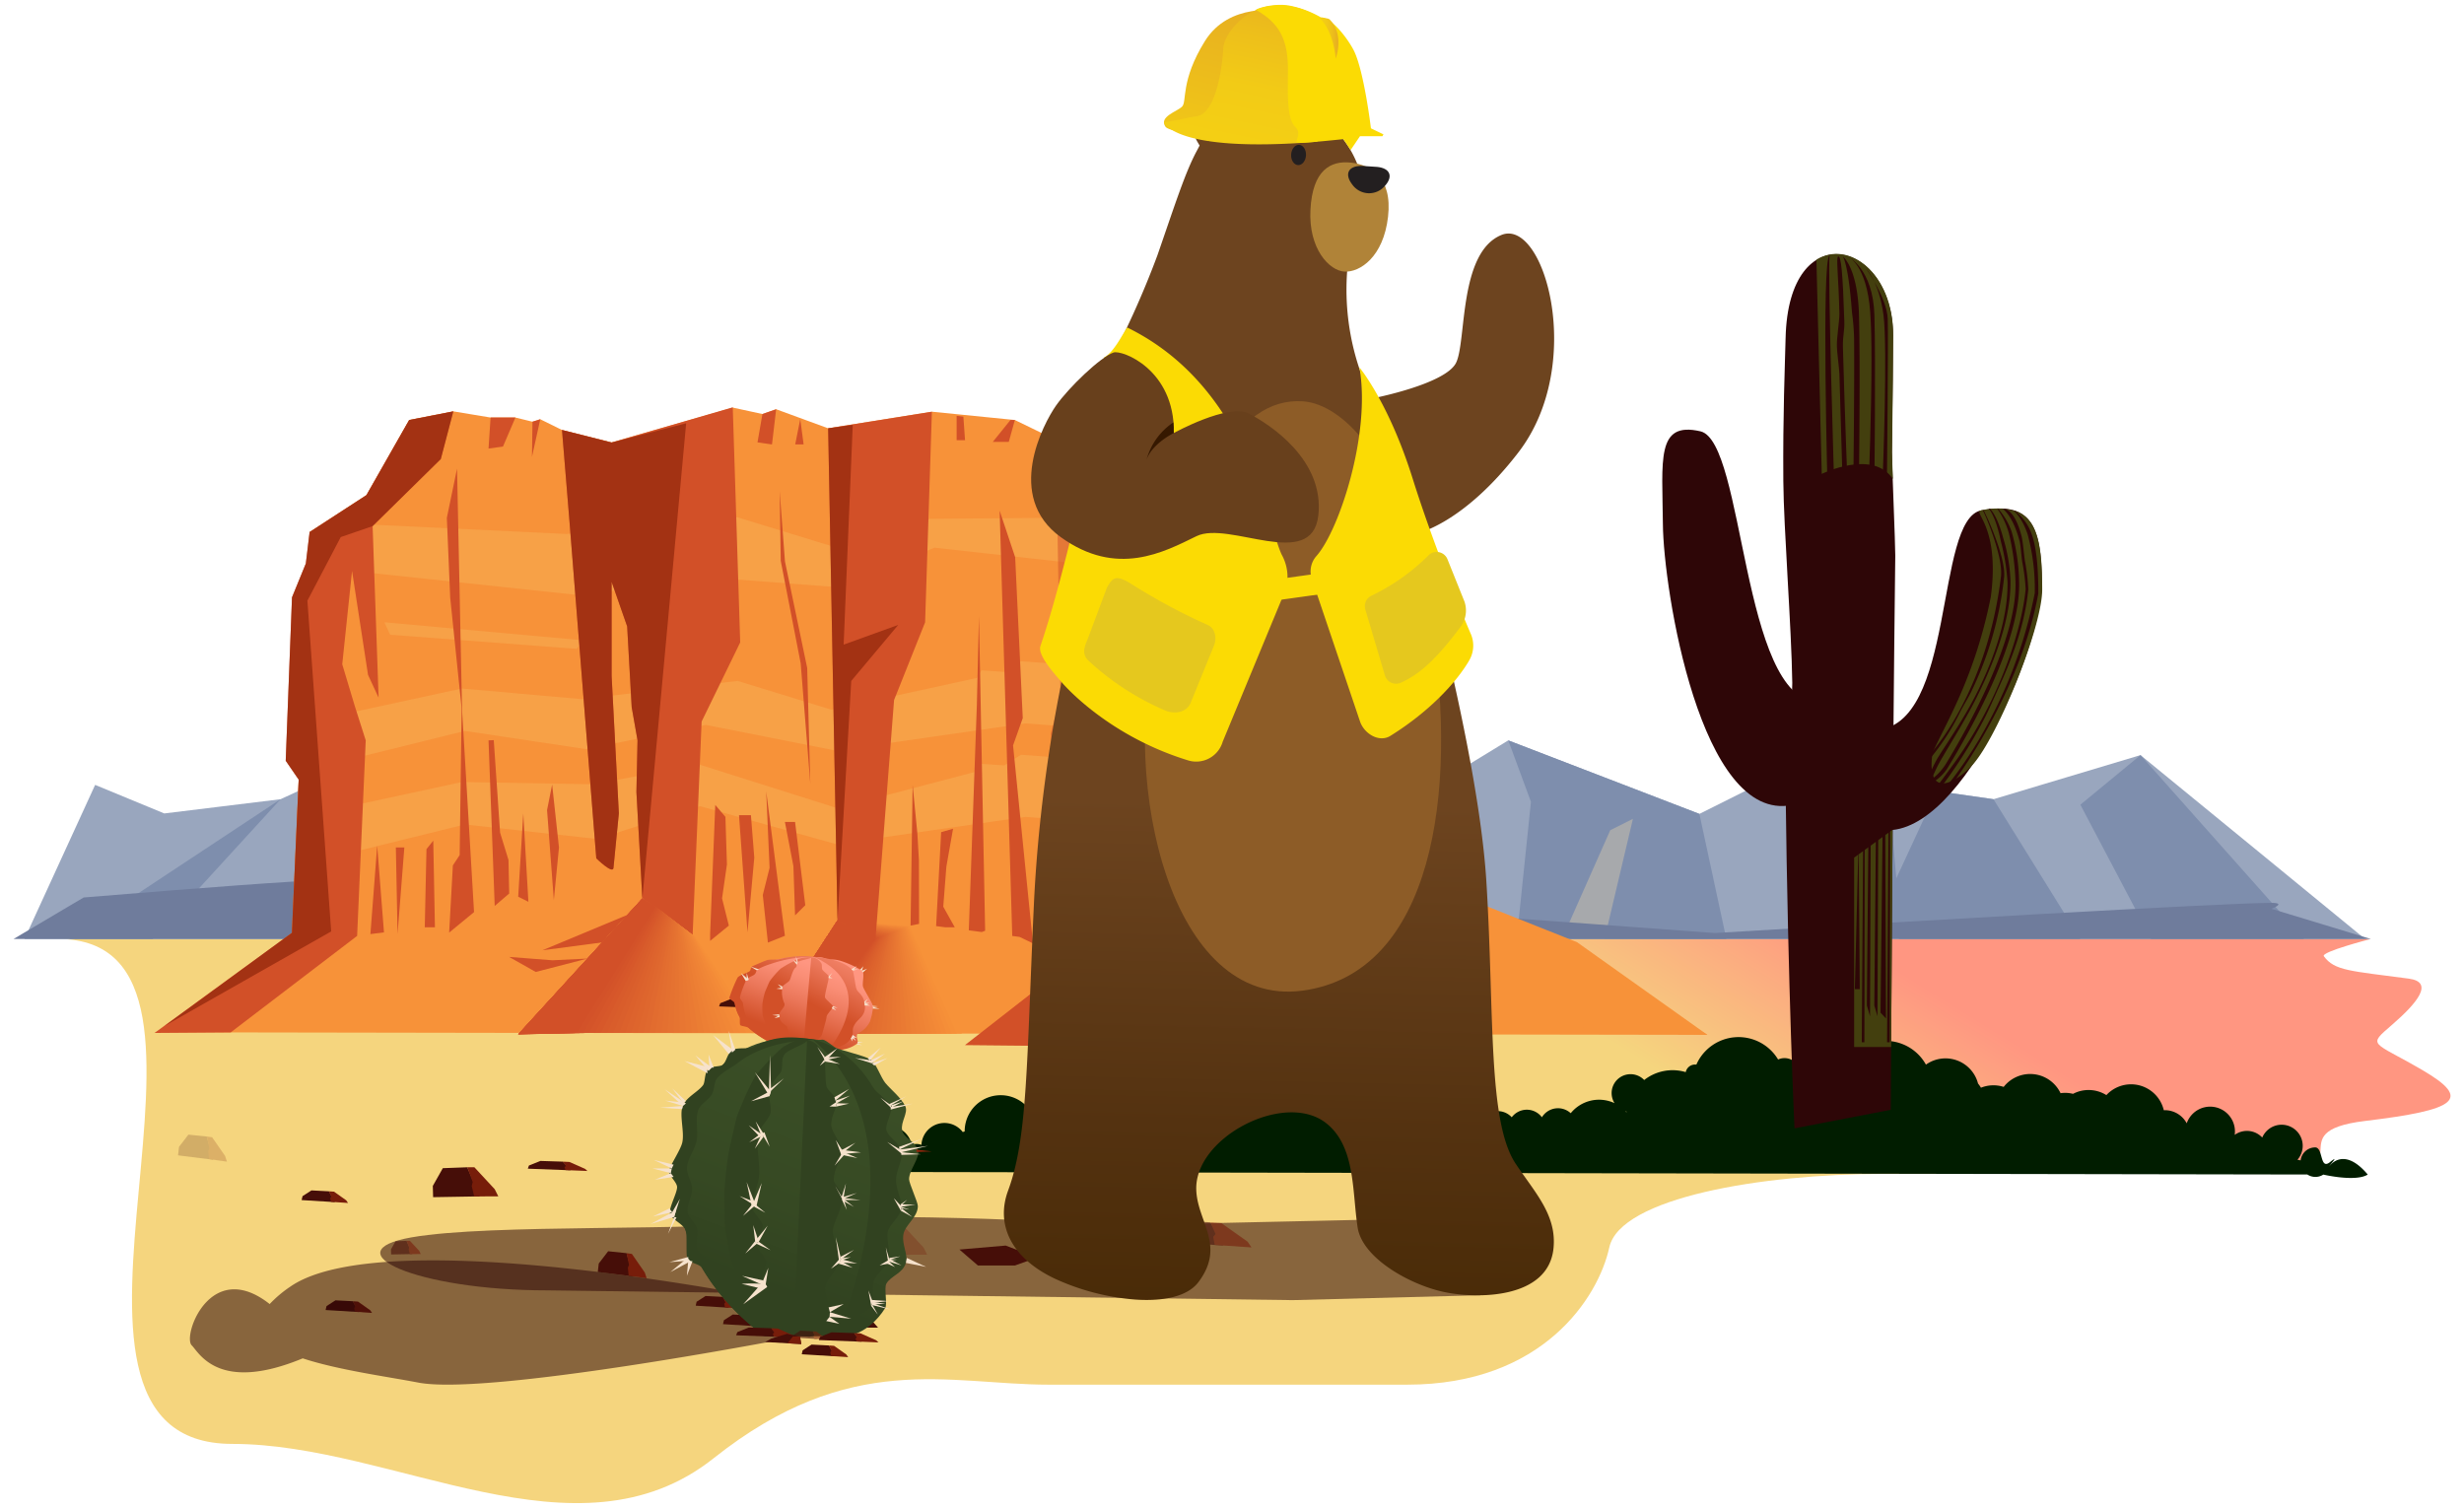 <svg id="Layer_1" data-name="Layer 1" xmlns="http://www.w3.org/2000/svg" xmlns:xlink="http://www.w3.org/1999/xlink" viewBox="0 0 490 300"><defs><style>.cls-1{fill:none;}.cls-2{clip-path:url(#clip-path);}.cls-3{clip-path:url(#clip-path-2);}.cls-4{fill:#f2b5ad;}.cls-5{opacity:0.75;}.cls-6{fill:url(#linear-gradient);}.cls-7{fill:#99a6be;}.cls-8{fill:#7e8ead;}.cls-9{fill:#a7a9ac;}.cls-10{fill:#6f7c9c;}.cls-11{fill:#f79239;}.cls-12{fill:#f5d57e;opacity:0.22;}.cls-13{fill:#f69038;}.cls-14{fill:#f58e38;}.cls-15{fill:#f48b37;}.cls-16{fill:#f38937;}.cls-17{fill:#f18736;}.cls-18{fill:#f08536;}.cls-19{fill:#ef8335;}.cls-20{fill:#ee8135;}.cls-21{fill:#ed7f34;}.cls-22{fill:#eb7d33;}.cls-23{fill:#ea7a33;}.cls-24{fill:#e97832;}.cls-25{fill:#e87632;}.cls-26{fill:#e67431;}.cls-27{fill:#e57231;}.cls-28{fill:#e47030;}.cls-29{fill:#e36e30;}.cls-30{fill:#e26c2f;}.cls-31{fill:#e0692f;}.cls-32{fill:#df672e;}.cls-33{fill:#de652d;}.cls-34{fill:#dd632d;}.cls-35{fill:#dc612c;}.cls-36{fill:#da5f2c;}.cls-37{fill:#d95d2b;}.cls-38{fill:#d85b2b;}.cls-39{fill:#d7582a;}.cls-40{fill:#d6562a;}.cls-41{fill:#d45429;}.cls-42{fill:#d35229;}.cls-43,.cls-45{fill:#d25028;}.cls-44,.cls-46{fill:#8f250b;}.cls-44{opacity:0.7;}.cls-45{opacity:0.5;}.cls-47{fill:#011d00;}.cls-48,.cls-50{fill:#2e0607;}.cls-49{fill:#433f0e;}.cls-50{opacity:0.54;}.cls-51{opacity:0.2;}.cls-52{fill:#460e08;}.cls-53{fill:#771d0a;}.cls-54{opacity:0.6;}.cls-55{opacity:0.3;}.cls-56{fill:url(#linear-gradient-2);}.cls-57{fill:url(#linear-gradient-3);}.cls-58{fill:url(#linear-gradient-4);}.cls-59{fill:url(#linear-gradient-5);}.cls-60{fill:url(#linear-gradient-6);}.cls-61{fill:url(#linear-gradient-7);}.cls-62{fill:#314220;}.cls-63{fill:#f6e2cc;}.cls-64{fill:url(#linear-gradient-8);}.cls-65{fill:url(#linear-gradient-9);}.cls-66{fill:#8d5c27;}.cls-67{fill:#fbdb04;}.cls-68{fill:#e5c81e;}.cls-69{fill:url(#linear-gradient-10);}.cls-70{fill:#351800;}.cls-71{fill:#b08338;}.cls-72{fill:#231f20;}.cls-73{fill:#68401c;}.cls-74{fill:url(#linear-gradient-11);}.cls-75{fill:url(#linear-gradient-12);}.cls-76{fill:url(#linear-gradient-13);}</style><clipPath id="clip-path"><rect class="cls-1" x="969.92" y="-349.78" width="992" height="330"/></clipPath><clipPath id="clip-path-2"><rect class="cls-1" x="969.6" y="-319.47" width="992.32" height="299.69"/></clipPath><linearGradient id="linear-gradient" x1="266.61" y1="173.73" x2="288.97" y2="137.82" gradientUnits="userSpaceOnUse"><stop offset="0" stop-color="#f5d57e"/><stop offset="1" stop-color="#ff9681"/></linearGradient><linearGradient id="linear-gradient-2" x1="162.74" y1="192.28" x2="157.45" y2="206.56" gradientUnits="userSpaceOnUse"><stop offset="0" stop-color="#ff9681"/><stop offset="0.18" stop-color="#fa8e76"/><stop offset="0.5" stop-color="#eb775a"/><stop offset="0.91" stop-color="#d4532c"/><stop offset="0.95" stop-color="#d25028"/></linearGradient><linearGradient id="linear-gradient-3" x1="161.73" y1="181.86" x2="153.99" y2="196.81" xlink:href="#linear-gradient-2"/><linearGradient id="linear-gradient-4" x1="165.02" y1="183.56" x2="157.27" y2="198.51" xlink:href="#linear-gradient-2"/><linearGradient id="linear-gradient-5" x1="168.88" y1="185.56" x2="161.13" y2="200.51" xlink:href="#linear-gradient-2"/><linearGradient id="linear-gradient-6" x1="171.91" y1="186.28" x2="163.91" y2="201.74" xlink:href="#linear-gradient-2"/><linearGradient id="linear-gradient-7" x1="166.41" y1="216.11" x2="150.97" y2="257.74" gradientUnits="userSpaceOnUse"><stop offset="0" stop-color="#3a4e26"/><stop offset="0.58" stop-color="#364923"/><stop offset="0.95" stop-color="#314220"/></linearGradient><linearGradient id="linear-gradient-8" x1="399.8" y1="161.83" x2="397.01" y2="267.26" gradientTransform="matrix(-1, -0.05, -0.05, 1, 668.47, 17.82)" gradientUnits="userSpaceOnUse"><stop offset="0" stop-color="#6d441f"/><stop offset="0.61" stop-color="#543210"/><stop offset="1" stop-color="#482a06"/></linearGradient><linearGradient id="linear-gradient-9" x1="403.83" y1="161.93" x2="401.04" y2="267.37" xlink:href="#linear-gradient-8"/><linearGradient id="linear-gradient-10" x1="422.99" y1="162.44" x2="420.2" y2="267.88" xlink:href="#linear-gradient-8"/><linearGradient id="linear-gradient-11" x1="483.65" y1="6.3" x2="491.63" y2="-31.88" gradientTransform="translate(-240.19 13.96) rotate(2.15)" gradientUnits="userSpaceOnUse"><stop offset="0" stop-color="#f4cf14"/><stop offset="0.81" stop-color="#e9b41f"/><stop offset="1" stop-color="#e6ad22"/></linearGradient><linearGradient id="linear-gradient-12" x1="486.71" y1="-3.93" x2="492.22" y2="-36.22" gradientTransform="translate(-240.19 13.96) rotate(2.15)" gradientUnits="userSpaceOnUse"><stop offset="0" stop-color="#f4cf14"/><stop offset="0.34" stop-color="#f2cb16"/><stop offset="0.69" stop-color="#edbe1b"/><stop offset="1" stop-color="#e6ad22"/></linearGradient><linearGradient id="linear-gradient-13" x1="262.36" y1="7.58" x2="266.16" y2="7.58" gradientTransform="matrix(1, 0, 0, 1, 0, 0)" xlink:href="#linear-gradient-12"/></defs><title>s1</title><g class="cls-2"><g class="cls-3"><polyline class="cls-4" points="-247.41 186.88 -201.82 177.28 -186.23 180.28 -132.84 168.28 156.6 195.28 156.6 198.88 -306.2 198.88 -249.21 187.48"/><polyline class="cls-4" points="619.06 180.04 550.48 164.6 527.01 169.43 446.7 150.12 213.87 187.76 195.82 199.35 707.5 199.35 621.77 181.01"/></g></g><path class="cls-6" d="M471.46,186.72s-10,2.58-9.33,3.44c2.15,2.89,5.15,2.89,16.9,4.45,5.1.68,1.67,4.84-3.33,9.17s-4,3.17,6,9,6.93,7.93-11.37,10.13,1.7,10.53-21.3,10.53H374.51c-24.15,0-52.32,4.73-54.48,14.62s-13.17,27.29-40.17,27.29H208.52c-19.83,0-39.36-7-66.6,14.63s-63.47-2.85-95.74-2.85c-45.66,0,7.59-100.41-34.66-100.41Z"/><polygon class="cls-7" points="449.56 169.71 425.67 150.16 396.43 158.93 355.5 153.08 337.95 161.85 299.94 147.23 273.62 163.31 261.93 160.39 256.08 154.54 245.85 156 207.83 163.31 188.83 160.39 163.08 150.44 114.27 169.16 93.8 161.85 74.79 150.16 55.79 158.93 32.67 161.76 18.92 156.08 4.87 186.72 470.32 186.72 449.56 169.71"/><polygon class="cls-8" points="74.79 150.16 87.83 186.72 107.91 186.72 114.27 169.16 93.8 161.85 74.79 150.16"/><polygon class="cls-8" points="55.79 158.93 13.75 186.72 30.36 186.72 55.79 158.93"/><polygon class="cls-8" points="425.67 150.16 413.71 160.02 427.78 186.72 458.18 186.72 425.67 150.16"/><polygon class="cls-8" points="163.08 150.44 172.08 186.72 208.69 186.72 201.94 171.28 184.48 164.52 182.79 158.33 163.08 150.44"/><polygon class="cls-8" points="152.94 162.27 143.92 186.72 148.99 186.72 155.2 162.83 152.94 162.27"/><polygon class="cls-8" points="256.08 154.54 242.5 166.78 245.3 186.72 281.34 186.72 270.66 162.27 258.83 161.14 256.08 154.54"/><polygon class="cls-8" points="299.94 147.23 304.45 159.45 301.62 186.72 343.31 186.72 337.95 161.85 299.94 147.23"/><polygon class="cls-8" points="355.5 153.08 377.65 186.72 413.7 186.72 396.43 158.93 385.14 157.31 377.11 174.66 375.43 155.93 355.5 153.08"/><polygon class="cls-9" points="320.22 165.09 310.63 186.72 319.08 186.72 324.73 162.83 320.22 165.09"/><path class="cls-10" d="M451.71,180.72s3.11-1.18,0-1.18c-9,0-76.18,3.91-110.7,6-27.23-2-80.51-6-89.46-6-7.4,0-54.61,2.67-90.26,4.76C129,180.89,72.52,175.06,64,175.06c-4.34,0-24,1.49-47.36,3.41L2.7,186.72H471.46Z"/><polygon class="cls-11" points="339.54 205.79 293.91 179.52 287.68 164.51 276.89 181.18 268.64 104.14 262.92 90.19 262.05 81.05 252.79 80.75 249.94 81.85 244.92 80.51 242.75 80.98 236.47 80.22 230.69 85.17 216.07 90.44 201.82 83.52 185.32 81.87 164.69 85.17 154.35 81.38 151.62 82.33 145.72 81.05 121.63 87.97 111.75 85.5 107.44 83.37 105.89 83.86 102.5 83.03 97.56 83.03 90.15 81.8 81.37 83.52 72.87 98.46 61.57 105.8 58.05 185.5 33.38 205.28 339.54 205.79"/><polyline class="cls-12" points="76.45 123.75 116.07 127.34 114.67 129.03 77.58 126.22 76.45 123.75"/><polygon class="cls-12" points="270.31 123.75 252.06 118.92 247.56 121.16 235.2 120.88 249.25 122.85 252.62 120.88 270.32 125.94 270.31 123.75"/><polygon class="cls-11" points="205.19 204.76 249.38 205.04 233.97 190.43 214.22 190.43 205.19 204.76"/><polygon class="cls-13" points="204.76 204.86 248.1 205.14 233.74 190.43 214.22 190.43 204.76 204.86"/><polygon class="cls-14" points="204.33 204.96 246.81 205.23 233.51 190.43 214.22 190.43 204.33 204.96"/><polygon class="cls-15" points="203.9 205.05 245.53 205.33 233.28 190.43 214.22 190.43 203.9 205.05"/><polygon class="cls-16" points="203.47 205.15 244.24 205.43 233.05 190.43 214.22 190.43 203.47 205.15"/><polygon class="cls-17" points="203.04 205.25 242.96 205.52 232.82 190.43 214.22 190.43 203.04 205.25"/><polygon class="cls-18" points="202.61 205.35 241.67 205.62 232.59 190.43 214.22 190.43 202.61 205.35"/><polygon class="cls-19" points="202.18 205.45 240.39 205.71 232.35 190.43 214.22 190.43 202.18 205.45"/><polygon class="cls-20" points="201.75 205.55 239.1 205.81 232.12 190.43 214.22 190.43 201.75 205.55"/><polygon class="cls-21" points="201.32 205.65 237.81 205.9 231.89 190.43 214.22 190.43 201.32 205.65"/><polygon class="cls-22" points="200.9 205.75 236.53 206 231.66 190.43 214.22 190.43 200.9 205.75"/><polygon class="cls-23" points="200.47 205.85 235.24 206.09 231.43 190.43 214.22 190.43 200.47 205.85"/><polygon class="cls-24" points="200.04 205.95 233.96 206.19 231.2 190.43 214.22 190.43 200.04 205.95"/><polygon class="cls-25" points="199.61 206.05 232.67 206.28 230.97 190.43 214.22 190.43 199.61 206.05"/><polygon class="cls-26" points="199.18 206.15 231.39 206.38 230.73 190.43 214.22 190.43 199.18 206.15"/><polygon class="cls-27" points="198.75 206.25 230.1 206.47 230.5 190.43 214.22 190.43 198.75 206.25"/><polygon class="cls-28" points="198.32 206.34 228.82 206.57 230.27 190.43 214.22 190.43 198.32 206.34"/><polygon class="cls-29" points="197.89 206.44 227.53 206.66 230.04 190.43 214.22 190.43 197.89 206.44"/><polygon class="cls-30" points="197.46 206.54 226.25 206.76 229.81 190.43 214.22 190.43 197.46 206.54"/><polygon class="cls-31" points="197.03 206.64 224.96 206.85 229.58 190.43 214.22 190.43 197.03 206.64"/><polygon class="cls-32" points="196.61 206.74 223.68 206.95 229.34 190.43 214.22 190.43 196.61 206.74"/><polygon class="cls-33" points="196.18 206.84 222.39 207.04 229.11 190.43 214.22 190.43 196.18 206.84"/><polygon class="cls-34" points="195.75 206.94 221.1 207.14 228.88 190.43 214.22 190.43 195.75 206.94"/><polygon class="cls-35" points="195.32 207.04 219.82 207.23 228.65 190.43 214.22 190.43 195.32 207.04"/><polygon class="cls-36" points="194.89 207.14 218.53 207.33 228.42 190.43 214.22 190.43 194.89 207.14"/><polygon class="cls-37" points="194.46 207.24 217.25 207.42 228.19 190.43 214.22 190.43 194.46 207.24"/><polygon class="cls-38" points="194.03 207.34 215.96 207.52 227.96 190.43 214.22 190.43 194.03 207.34"/><polygon class="cls-39" points="193.6 207.44 214.68 207.62 227.72 190.43 214.22 190.43 193.6 207.44"/><polygon class="cls-40" points="193.17 207.53 213.39 207.71 227.49 190.43 214.22 190.43 193.17 207.53"/><polygon class="cls-41" points="192.75 207.63 212.11 207.81 227.26 190.43 214.22 190.43 192.75 207.63"/><polygon class="cls-42" points="192.32 207.73 210.82 207.9 227.03 190.43 214.22 190.43 192.32 207.73"/><polygon class="cls-43" points="191.89 207.83 209.53 208 226.8 190.43 214.22 190.43 191.89 207.83"/><polygon class="cls-12" points="70.47 150.78 92.46 145.35 116.56 148.97 140.36 144.15 166.27 149.27 203.92 143.85 215.67 144.75 229.81 147.23 254.23 146.56 272.91 147.46 271.96 137.88 251.82 135.11 203.02 131.5 199.71 133.61 195.19 133.31 194.28 134.81 165.36 141.14 146.69 135.41 115.66 139.03 91.86 136.92 69.57 141.74 70.47 150.78"/><polygon class="cls-12" points="70.47 169.37 92.46 163.95 118.81 166.84 139.19 160.31 166.27 167.86 203.92 162.44 215.67 163.34 229.81 165.82 254.23 165.15 275.46 166.44 274.27 153.79 251.82 153.71 203.02 150.09 199.71 152.2 195.19 151.9 194.28 153.4 166.48 160.71 138.99 152.01 118.02 155.96 91.86 155.51 69.57 160.33 70.47 169.37"/><polygon class="cls-12" points="70.01 113.53 114.15 118.24 146.39 115.23 166.27 116.74 185.85 108.91 215.67 112.22 236.15 111.01 252.12 110.11 269.59 113.72 268.64 104.14 251.82 102.58 184.94 103.18 165.36 108.6 146.69 102.88 112.65 106.19 70.01 104.14 70.01 113.53"/><path class="cls-43" d="M145.72,81l1.48,46.75-7.67,15.73-1.85,43.83-9.94-8.66-1.18-21.17.22-10.3-1.16-6.57-.9-16.07-3.09-8.85,0,18.72,1.44,27.31L122,172.56c-.08,1.41-3.42-1.88-3.42-1.88l-4.63-58.15-.68-8.59L111.76,85.5,121.63,88Z"/><path class="cls-44" d="M136.45,84.17l-8.71,94.52-1.18-21.17.22-10.3-1.16-6.57-.9-16.07-3.09-8.85,0,18.72,1.44,27.31L122,172.56c-.08,1.41-3.42-1.88-3.42-1.88l-4.63-58.15-.68-8.59L111.76,85.5,121.63,88Z"/><polyline class="cls-11" points="166.55 183.03 152.02 205.37 191.27 205.54 181.08 184.06 166.55 183.03"/><polyline class="cls-13" points="166.55 183.03 152.02 205.37 190.27 205.54 180.86 184.15 166.55 183.03"/><polyline class="cls-14" points="166.55 183.03 152.02 205.37 189.27 205.54 180.63 184.23 166.55 183.03"/><polyline class="cls-15" points="166.55 183.03 152.02 205.37 188.27 205.54 180.41 184.32 166.55 183.03"/><polyline class="cls-16" points="166.55 183.03 152.02 205.37 187.27 205.54 180.18 184.4 166.55 183.03"/><polyline class="cls-17" points="166.55 183.03 152.02 205.37 186.27 205.54 179.96 184.49 166.55 183.03"/><polyline class="cls-18" points="166.55 183.03 152.02 205.37 185.27 205.54 179.73 184.58 166.55 183.03"/><polyline class="cls-19" points="166.55 183.03 152.02 205.37 184.27 205.54 179.51 184.66 166.55 183.03"/><polyline class="cls-20" points="166.55 183.03 152.02 205.37 183.26 205.54 179.28 184.75 166.55 183.03"/><polyline class="cls-21" points="166.55 183.03 152.02 205.37 182.26 205.54 179.06 184.84 166.55 183.03"/><polyline class="cls-22" points="166.55 183.03 152.02 205.37 181.26 205.54 178.83 184.92 166.55 183.03"/><polyline class="cls-23" points="166.55 183.03 152.02 205.37 180.26 205.54 178.61 185.01 166.55 183.03"/><polyline class="cls-24" points="166.55 183.03 152.02 205.37 179.26 205.54 178.38 185.09 166.55 183.03"/><polyline class="cls-25" points="166.55 183.03 152.02 205.37 178.26 205.54 178.16 185.18 166.55 183.03"/><polyline class="cls-26" points="166.55 183.03 152.02 205.37 177.26 205.54 177.93 185.27 166.55 183.03"/><polyline class="cls-27" points="166.55 183.03 152.02 205.37 176.26 205.54 177.71 185.35 166.55 183.03"/><polyline class="cls-28" points="166.55 183.03 152.02 205.37 175.26 205.54 177.48 185.44 166.55 183.03"/><polyline class="cls-29" points="166.55 183.03 152.02 205.37 174.26 205.54 177.25 185.52 166.55 183.03"/><polyline class="cls-30" points="166.55 183.03 152.02 205.37 173.26 205.54 177.03 185.61 166.55 183.03"/><polyline class="cls-31" points="166.55 183.03 152.02 205.37 172.26 205.54 176.8 185.7 166.55 183.03"/><polyline class="cls-32" points="166.55 183.03 152.02 205.37 171.26 205.54 176.58 185.78 166.55 183.03"/><polyline class="cls-33" points="166.55 183.03 152.02 205.37 170.26 205.54 176.35 185.87 166.55 183.03"/><polyline class="cls-34" points="166.55 183.03 152.02 205.37 169.25 205.54 176.13 185.96 166.55 183.03"/><polyline class="cls-35" points="166.55 183.03 152.02 205.37 168.25 205.54 175.9 186.04 166.55 183.03"/><polyline class="cls-36" points="166.55 183.03 152.02 205.37 167.25 205.54 175.68 186.13 166.55 183.03"/><polyline class="cls-37" points="166.55 183.03 152.02 205.37 166.25 205.54 175.45 186.21 166.55 183.03"/><polyline class="cls-38" points="166.55 183.03 152.02 205.37 165.25 205.54 175.23 186.3 166.55 183.03"/><polyline class="cls-39" points="166.55 183.03 152.02 205.37 164.25 205.54 175 186.39 166.55 183.03"/><polyline class="cls-40" points="166.55 183.03 152.02 205.37 163.25 205.54 174.78 186.47 166.55 183.03"/><polyline class="cls-41" points="166.55 183.03 152.02 205.37 162.25 205.54 174.55 186.56 166.55 183.03"/><polyline class="cls-42" points="166.55 183.03 152.02 205.37 161.25 205.54 174.32 186.65 166.55 183.03"/><polyline class="cls-43" points="166.55 183.03 152.02 205.37 160.25 205.54 174.1 186.73 166.55 183.03"/><polygon class="cls-43" points="81.37 83.52 72.87 98.46 61.57 105.8 60.82 112.05 58.07 118.78 56.82 151.28 59.4 155.04 58.05 185.5 30.73 205.41 45.88 205.3 71.02 186.11 72.73 147.23 70.57 140.45 68.06 132.1 70.01 113.53 73.19 134.21 75.29 138.73 74.1 104.62 87.66 91.28 90.15 81.8 81.37 83.52"/><polygon class="cls-44" points="81.37 83.52 72.87 98.46 61.57 105.8 60.82 112.05 58.07 118.78 56.82 151.28 59.4 155.04 58.05 185.5 32.74 204.01 65.86 185.22 61.13 119.45 67.76 106.8 74.1 104.62 87.66 91.28 90.15 81.8 81.37 83.52"/><polygon class="cls-45" points="268.64 104.14 276.89 181.18 265.45 193.52 261.34 121.71 264.49 120.07 264.32 107.6 268.64 104.14"/><polygon class="cls-46" points="288.76 167.79 265.45 193.52 287.68 164.51 288.76 167.79"/><polygon class="cls-43" points="236.47 80.22 235.28 132.72 230.31 144.93 233.97 190.43 217.87 193.63 214.22 190.43 216.07 90.44 225.33 87.35 236.47 80.22"/><polygon class="cls-44" points="216.09 190.12 214.22 190.43 216.07 90.44 225.33 87.35 225.48 137.47 221.18 147.23 216.09 190.12"/><polygon class="cls-43" points="185.32 81.87 183.97 123.75 177.8 139.2 174.1 186.73 166.55 183.03 164.69 85.17 185.32 81.87"/><polygon class="cls-44" points="169.58 84.5 167.77 128.19 178.62 124.27 169.28 135.41 166.55 183.03 164.69 85.17 169.58 84.5"/><polygon class="cls-43" points="91.82 140.03 94.27 181.38 89.32 185.45 90.06 172.09 91.41 170.04 91.82 140.03"/><polygon class="cls-43" points="257.64 112.66 259.28 194.44 255.99 196.66 255.17 173.97 257.64 112.66"/><polygon class="cls-43" points="98.38 180.15 101.26 177.68 101.12 171.01 99.45 165.58 98.19 147.18 97.15 147.23 98.38 180.15"/><polygon class="cls-43" points="102.5 83.03 97.56 83.03 97.15 89.2 100.03 88.79 102.5 83.03"/><polygon class="cls-43" points="154.35 81.38 153.52 88.38 150.64 87.97 151.62 82.33 154.35 81.38"/><polyline class="cls-43" points="159.14 83.35 159.81 88.37 158.14 88.37 159.14 83.35"/><polygon class="cls-43" points="201.82 83.52 200.61 87.87 197.43 87.87 200.94 83.52 201.82 83.52"/><polygon class="cls-43" points="191.58 82.85 191.91 87.53 190.24 87.53 190.24 82.69 191.58 82.85"/><polygon class="cls-43" points="209.97 87.7 210.64 91.38 211.15 88.2 209.97 87.7"/><polygon class="cls-43" points="252.79 80.75 252.45 85.69 251.61 86.03 249.94 81.85 252.79 80.75"/><polygon class="cls-43" points="244.92 80.51 244.92 85.69 243.42 85.86 242.75 80.98 244.92 80.51"/><polygon class="cls-43" points="105.89 83.86 105.79 90.85 107.44 83.37 105.89 83.86"/><polygon class="cls-43" points="90.89 93.19 91.9 141.83 89.53 118.86 88.86 102.98 90.89 93.19"/><polygon class="cls-43" points="86.49 184.4 86.16 167.17 84.81 168.86 84.47 184.4 86.49 184.4"/><polygon class="cls-43" points="75.01 168.18 73.66 185.75 76.36 185.41 75.01 168.18"/><polygon class="cls-43" points="78.72 168.52 80.41 168.52 79.06 185.75 78.72 168.52"/><polygon class="cls-43" points="104.06 161.76 103.05 178.32 105.08 179.33 104.06 161.76"/><polygon class="cls-43" points="108.79 161.09 109.8 156.02 111.16 168.52 110.14 178.99 108.79 161.09"/><polyline class="cls-43" points="141.22 185.75 142.24 160.07 144.26 162.44 144.56 171.91 143.59 178.65 144.94 184.06 141.22 187.1"/><polygon class="cls-43" points="146.96 162.1 149.33 162.1 150 170.55 148.65 185.41 146.96 162.1"/><polygon class="cls-43" points="156.09 163.45 158.11 163.45 160.14 180.01 158.11 182.03 157.78 172.24 156.09 163.45"/><polygon class="cls-43" points="152.71 187.44 156.09 186.09 152.37 157.37 152.37 157.37 153.04 172.57 151.69 177.98 152.71 187.44"/><path class="cls-43" d="M242.26,192.49l5.94,2.25.31-13.34s-2-2.34-2.5-1.87-1.87,5-1.87,5l-4.06,3.12Z"/><polygon class="cls-43" points="251.05 93.32 252.29 143.93 247.35 115.54 248.17 103.19 251.05 93.32"/><polygon class="cls-43" points="155.05 97.64 155.26 111.52 159.23 131.92 161.14 155.87 160.52 132.82 156.1 111.64 155.05 97.64"/><polygon class="cls-43" points="125.41 181.66 107.87 188.97 120.47 187.31 125.41 181.66"/><polygon class="cls-43" points="101.24 190.29 109.86 190.96 116.82 190.62 106.54 193.28 101.24 190.29"/><polygon class="cls-43" points="202.75 186.31 205.42 187.6 201.46 148.23 203.39 142.8 201.88 110.81 198.79 101.55 201.3 186.12 202.75 186.31"/><polygon class="cls-43" points="188 184.4 189.87 184.4 187.58 180.3 188.2 172.33 189.53 164.8 187.16 165.48 186.16 184.16 188 184.4"/><polygon class="cls-43" points="182.44 165.82 181.49 156.08 181.08 184.06 182.77 183.72 182.74 171.08 182.44 165.82"/><polygon class="cls-43" points="251.38 195.43 250.08 184.05 250.64 173.97 248.51 153.89 248.19 194.51 251.38 195.43"/><polygon class="cls-43" points="195.24 185.34 195.91 185.09 194.68 122.53 194.26 140.23 192.66 185 195.24 185.34"/><path class="cls-11" d="M293.91,179.52l19.69,7.83,25.94,18.44-25.3-1.55s-17.92-13.67-16.64-14,15.05,5.77,15.85,4.8S293.91,179.52,293.91,179.52Z"/><polygon class="cls-11" points="138.51 186.52 152.02 205.37 104.2 204.54 127.74 178.69 138.51 186.52"/><polygon class="cls-13" points="138.25 186.32 150.81 205.37 104.16 204.58 127.74 178.69 138.25 186.32"/><polygon class="cls-14" points="137.99 186.12 149.61 205.37 104.12 204.62 127.74 178.69 137.99 186.12"/><polygon class="cls-15" points="137.73 185.91 148.41 205.37 104.08 204.65 127.74 178.69 137.73 185.91"/><polygon class="cls-16" points="137.47 185.71 147.21 205.37 104.04 204.69 127.74 178.69 137.47 185.71"/><polygon class="cls-17" points="137.21 185.51 146.01 205.37 104 204.73 127.74 178.69 137.21 185.51"/><polygon class="cls-18" points="136.95 185.31 144.8 205.37 103.96 204.77 127.74 178.69 136.95 185.31"/><polygon class="cls-19" points="136.69 185.11 143.6 205.37 103.92 204.81 127.74 178.69 136.69 185.11"/><polygon class="cls-20" points="136.42 184.91 142.4 205.37 103.89 204.85 127.74 178.69 136.42 184.91"/><polygon class="cls-21" points="136.16 184.71 141.2 205.37 103.85 204.89 127.74 178.69 136.16 184.71"/><polygon class="cls-22" points="135.9 184.51 139.99 205.37 103.81 204.93 127.74 178.69 135.9 184.51"/><polygon class="cls-23" points="135.64 184.31 138.79 205.37 103.77 204.96 127.74 178.69 135.64 184.31"/><polygon class="cls-24" points="135.38 184.11 137.59 205.37 103.73 205 127.74 178.69 135.38 184.11"/><polygon class="cls-25" points="135.12 183.91 136.39 205.37 103.69 205.04 127.74 178.69 135.12 183.91"/><polygon class="cls-26" points="134.86 183.71 135.18 205.37 103.65 205.08 127.74 178.69 134.86 183.71"/><polygon class="cls-27" points="134.6 183.51 133.98 205.37 103.61 205.12 127.74 178.69 134.6 183.51"/><polygon class="cls-28" points="134.34 183.31 132.78 205.37 103.57 205.16 127.74 178.69 134.34 183.31"/><polygon class="cls-29" points="134.07 183.11 131.58 205.37 103.54 205.2 127.74 178.69 134.07 183.11"/><polygon class="cls-30" points="133.81 182.91 130.37 205.37 103.5 205.24 127.74 178.69 133.81 182.91"/><polygon class="cls-31" points="133.55 182.71 129.17 205.37 103.46 205.28 127.74 178.69 133.55 182.71"/><polygon class="cls-32" points="133.29 182.5 127.97 205.37 103.42 205.31 127.74 178.69 133.29 182.5"/><polygon class="cls-33" points="133.03 182.31 126.77 205.37 103.38 205.35 127.74 178.69 133.03 182.31"/><polygon class="cls-34" points="132.77 182.1 125.56 205.37 103.34 205.39 127.74 178.69 132.77 182.1"/><polygon class="cls-35" points="132.51 181.9 124.36 205.37 103.3 205.43 127.74 178.69 132.51 181.9"/><polygon class="cls-36" points="132.25 181.7 123.16 205.37 103.26 205.47 127.74 178.69 132.25 181.7"/><polygon class="cls-37" points="131.99 181.5 121.96 205.37 103.22 205.51 127.74 178.69 131.99 181.5"/><polygon class="cls-38" points="131.72 181.3 120.75 205.37 103.19 205.55 127.74 178.69 131.72 181.3"/><polygon class="cls-39" points="131.46 181.1 119.55 205.37 103.15 205.59 127.74 178.69 131.46 181.1"/><polygon class="cls-40" points="131.2 180.9 118.35 205.37 103.11 205.63 127.74 178.69 131.2 180.9"/><polygon class="cls-41" points="130.94 180.7 117.15 205.37 103.07 205.66 127.74 178.69 130.94 180.7"/><polygon class="cls-42" points="130.68 180.5 115.94 205.37 103.03 205.7 127.74 178.69 130.68 180.5"/><polygon class="cls-43" points="130.42 180.3 114.74 205.37 102.99 205.74 127.74 178.69 130.42 180.3"/><polyline class="cls-45" points="216.07 90.44 209.97 87.7 210.89 138.55 208.96 145.88 212.04 189.08 214.22 190.43 216.07 90.44"/><polygon class="cls-11" points="290.5 171.31 284.11 204.76 255.41 205.33 266.32 193.28 290.5 171.31"/><polygon class="cls-13" points="290.56 171.45 283.53 204.78 255.35 205.33 266.32 193.28 290.56 171.45"/><polygon class="cls-14" points="290.61 171.59 282.95 204.81 255.29 205.33 266.32 193.28 290.61 171.59"/><polygon class="cls-15" points="290.67 171.74 282.38 204.83 255.23 205.33 266.32 193.28 290.67 171.74"/><polygon class="cls-16" points="290.72 171.88 281.8 204.86 255.17 205.33 266.32 193.28 290.72 171.88"/><polygon class="cls-17" points="290.77 172.02 281.22 204.88 255.11 205.32 266.32 193.28 290.77 172.02"/><polygon class="cls-18" points="290.83 172.17 280.64 204.91 255.05 205.32 266.32 193.28 290.83 172.17"/><polygon class="cls-19" points="290.88 172.31 280.06 204.93 254.99 205.32 266.32 193.28 290.88 172.31"/><polygon class="cls-20" points="290.94 172.45 279.48 204.96 254.93 205.32 266.32 193.28 290.94 172.45"/><polygon class="cls-21" points="291 172.6 278.9 204.98 254.87 205.32 266.32 193.28 291 172.6"/><polygon class="cls-22" points="291.05 172.74 278.33 205.01 254.81 205.32 266.32 193.28 291.05 172.74"/><polygon class="cls-23" points="291.11 172.88 277.75 205.03 254.74 205.32 266.32 193.28 291.11 172.88"/><polygon class="cls-24" points="291.16 173.03 277.17 205.06 254.68 205.32 266.32 193.28 291.16 173.03"/><polygon class="cls-25" points="291.21 173.17 276.59 205.09 254.62 205.31 266.32 193.28 291.21 173.17"/><polygon class="cls-26" points="291.27 173.31 276.01 205.11 254.56 205.31 266.32 193.28 291.27 173.31"/><polygon class="cls-27" points="291.32 173.46 275.43 205.14 254.5 205.31 266.32 193.28 291.32 173.46"/><polygon class="cls-28" points="291.38 173.6 274.86 205.16 254.44 205.31 266.32 193.28 291.38 173.6"/><polygon class="cls-29" points="291.44 173.75 274.28 205.19 254.38 205.31 266.32 193.28 291.44 173.75"/><polygon class="cls-30" points="291.49 173.89 273.7 205.21 254.32 205.31 266.32 193.28 291.49 173.89"/><polygon class="cls-31" points="291.55 174.03 273.12 205.24 254.26 205.31 266.32 193.28 291.55 174.03"/><polygon class="cls-32" points="291.6 174.18 272.54 205.26 254.2 205.31 266.32 193.28 291.6 174.18"/><polygon class="cls-33" points="291.65 174.32 271.96 205.29 254.14 205.31 266.32 193.28 291.65 174.32"/><polygon class="cls-34" points="291.71 174.46 271.38 205.31 254.08 205.31 266.32 193.28 291.71 174.46"/><polygon class="cls-35" points="291.76 174.61 270.81 205.34 254.02 205.3 266.32 193.28 291.76 174.61"/><polygon class="cls-36" points="291.82 174.75 270.23 205.36 253.96 205.3 266.32 193.28 291.82 174.75"/><polygon class="cls-37" points="291.88 174.9 269.65 205.39 253.9 205.3 266.32 193.28 291.88 174.9"/><polygon class="cls-38" points="291.93 175.04 269.07 205.41 253.83 205.3 266.32 193.28 291.93 175.04"/><polygon class="cls-39" points="291.99 175.18 268.49 205.44 253.77 205.3 266.32 193.28 291.99 175.18"/><polygon class="cls-40" points="292.04 175.33 267.91 205.46 253.71 205.3 266.32 193.28 292.04 175.33"/><polygon class="cls-41" points="292.1 175.47 267.33 205.49 253.65 205.3 266.32 193.28 292.1 175.47"/><polygon class="cls-42" points="292.15 175.61 266.76 205.51 253.59 205.29 266.32 193.28 292.15 175.61"/><polygon class="cls-43" points="292.2 175.76 266.18 205.54 253.53 205.29 266.32 193.28 292.2 175.76"/><path class="cls-47" d="M462,233.57s6.44,1.52,8.86,0c-4.91-5.83-7.66-1.62-7.66-1.62.08-.27,2.19-2.49.14-.85s-1.31-2.93-2.93-2.93a2.92,2.92,0,0,0-2.9,2.58l-.63-.13a4.19,4.19,0,1,0-7-4.41,4.16,4.16,0,0,0-5.48-.53,4.93,4.93,0,0,0-9.54-2.3,4.93,4.93,0,0,0-4.33-2.61l-.23,0a6.69,6.69,0,0,0-11.42-3,6.67,6.67,0,0,0-6.63-.25,6.33,6.33,0,0,0-2.48-.13,6.69,6.69,0,0,0-11.31-1.25,6.68,6.68,0,0,0-4.52.16,6.73,6.73,0,0,0-.58-.83A6.69,6.69,0,0,0,383,211.71a9.17,9.17,0,0,0-15.9-.24,9.14,9.14,0,0,0-9.72.22,3.09,3.09,0,0,0-3.78-1,9.17,9.17,0,0,0-16.25,1l-.26,0a1.9,1.9,0,0,0-1.86,1.51,9.14,9.14,0,0,0-8.26,1.57,3.76,3.76,0,0,0-5.9,4.6,7.26,7.26,0,0,0-8.71,2,3.74,3.74,0,0,0-5.73.81,3.74,3.74,0,0,0-6,0,3.75,3.75,0,0,0-5.88.43,5.15,5.15,0,0,0-7.58-2.37,5.13,5.13,0,0,0-8.18-1.47,5,5,0,0,0-4.83-1.26,9.33,9.33,0,0,0-15.49-.34,5.14,5.14,0,0,0-9.14,3.26,5.07,5.07,0,0,0,.06.56,5.11,5.11,0,0,0-6.57,2.14,4.42,4.42,0,1,0-8.65-.24,4.26,4.26,0,0,0-4.32,1.81,4.4,4.4,0,0,0-6.77-2.9,6.55,6.55,0,0,0-12.81,2.67,4.33,4.33,0,0,0-4.42-.77A7.16,7.16,0,0,0,191.84,225a3.74,3.74,0,0,0-.38.12,4.58,4.58,0,0,0-8.22,2.55,2.65,2.65,0,0,0-1.94,0,4.52,4.52,0,1,0-5.07,5.3l-.05.09,282.67.5a2.91,2.91,0,0,0,3.2,0Zm-138.59-12.4-.14-.16.15,0S323.46,221.13,323.46,221.17Z"/><path class="cls-48" d="M376,220.69l-19.14,3.69s-1.28-26.72-1.78-68c0-3.32,1.38-17.21,1.34-20.57-.16-11.12-1.71-30.75-1.78-40.09-.1-13.38.32-23,.45-28.48.55-24.7,21.38-19.5,21.36-.53,0,3.74-.09,12.14-.23,23.21,0,1.86.7,18.57.68,20.58C376.33,157,376,220.69,376,220.69Z"/><path class="cls-48" d="M372.85,145.18c16.23-.58,11.77-42,21.2-43.7s12,2.43,12,14.59c0,12.91-16.94,52.29-32.65,48.81S369.71,145.18,372.85,145.18Z"/><path class="cls-48" d="M361.53,139.64C346.23,139,347,87.81,338.15,85.77s-7.57,5.67-7.46,18.51,7.46,59.49,25.68,55.8C371.18,156,364.5,139.64,361.53,139.64Z"/><path class="cls-49" d="M406.12,117.26c0-8.6-.85-13.84-5-15.54a13.62,13.62,0,0,0-7.11-.24c-1.9.35,3.79,2.93,1.89,17.22-3.16,15.85-8.84,24.93-11.59,31-1.14,7.86,3,7.29,7.53,2.85C396.77,147.82,406.12,124.93,406.12,117.26Z"/><path class="cls-49" d="M376.49,66.66c0-12.45-8.95-19-15.27-15l1.06,42.58s10.09-5,14.14,1c-.1-2.66-.16-4.76-.16-5.36C376.4,78.79,376.49,70.4,376.49,66.66Z"/><path class="cls-49" d="M376.36,165l-7.64,5.54V208.2h7.36C376.13,197.92,376.23,182.26,376.36,165Z"/><path class="cls-48" d="M363.84,50.78c-1.67.55-.37,47.9-.37,47.9l1.34-.38S363.42,53.24,363.84,50.78Z"/><path class="cls-48" d="M365.56,51c-.49.11.08,4.07.23,11.41,0,1.53-.55,4.79-.5,6.44,0,.95.47,4.51.5,5.48.41,12.87.7,24.38.7,24.38l1-.14s-.65-16.63-1-29.58c-.05-2.2.34-3.1.28-5.07C366.46,54.41,366.15,50.88,365.56,51Z"/><path class="cls-48" d="M366.48,51s1.11,1.51,1.81,11.09a46.73,46.73,0,0,1,.42,5.2c.09,9-.14,28.07-.14,28.07l1.11.14s.28-23.69,0-33S366.48,51,366.48,51Z"/><path class="cls-48" d="M367.46,51s3.76,1.51,4.46,11.09c.18,2.47.25,5.88.25,9.59,0,10.69-.53,23.83-.53,23.83l1.11.14s.28-23.69,0-33S367.46,51,367.46,51Z"/><path class="cls-48" d="M371.08,53.38s4.18,5.89,4.32,10S375.25,95,375.25,95l-.84-.41s1-25.47.14-32S371.08,53.38,371.08,53.38Z"/><polygon class="cls-48" points="375.87 164.51 375.79 207.26 375.27 207.26 375.57 164.28 375.87 164.51"/><polygon class="cls-48" points="370.83 164.51 370.76 207.26 370.24 207.26 370.53 164.28 370.83 164.51"/><polygon class="cls-48" points="374.91 164.97 375.05 202.53 373.97 201.38 374.38 164.97 374.91 164.97"/><polygon class="cls-48" points="372.02 165.7 371.88 202.1 371.25 199.95 371.56 165.96 372.02 165.7"/><polygon class="cls-48" points="373.51 165.7 373.36 202.1 372.73 199.95 373.05 165.96 373.51 165.7"/><polygon class="cls-48" points="369.6 167.04 368.86 196.71 369.84 196.71 369.6 167.04"/><path class="cls-48" d="M383.86,155.73l-.61-.37a25.55,25.55,0,0,1,2.07-4.61c1.85-3,5.22-7.79,7.82-13,3.58-7.12,6.21-15.16,6.08-22a41.17,41.17,0,0,0-1.3-8c-1.09-5.29-2.41-6.57-2.43-6.59l.22,0c.1.08,1.47,1.31,2.66,5.85a32.9,32.9,0,0,1,1.44,8.44c.13,7-2.74,15.28-6.72,23.23-2,4.05-5,8.81-6.64,11.64A28.55,28.55,0,0,0,383.86,155.73Z"/><path class="cls-48" d="M383.81,155.86l-.39-.38a11.63,11.63,0,0,0,3.57-3.61c4.66-7.67,14.29-25,13.81-36.36a46.15,46.15,0,0,0-1.33-9.54,15.86,15.86,0,0,0-2.24-4.73l.2,0a13.92,13.92,0,0,1,2.6,4.44,38,38,0,0,1,1.49,9.78c.5,11.93-9.81,30.1-14.33,37.44A8.74,8.74,0,0,1,383.81,155.86Z"/><path class="cls-48" d="M385.33,157.43l-.57-.42c0-.06,2-2.66,4.14-5.65a85.57,85.57,0,0,0,7.43-12.74c3-6.35,5.8-14.5,6.5-21.46a38.76,38.76,0,0,0-.69-5.47c-.2-1.34-.26-3.1-.53-4.11-1.35-5.15-3.32-6.37-3.32-6.37l.39,0c.11.07,2,.18,3.35,5.47.25,1,.47,3.66.66,4.9a36.9,36.9,0,0,1,.66,5.69c-.66,6.65-2.92,13-5.79,19.29-.92,2-2.13,4.82-3.07,6.59A97.5,97.5,0,0,1,385.33,157.43Z"/><path class="cls-48" d="M387,157.64l-.56-.43a80.9,80.9,0,0,0,9.2-13.92,91.17,91.17,0,0,0,9-25.35,41.22,41.22,0,0,0-1.42-11.69c-1.19-3.58-2.88-4.79-2.88-4.79l.53.27a10,10,0,0,1,3.13,4.41c1,2.69,1.35,6.88,1.35,11.86-1.75,9.7-5.77,18.86-9.6,25.93A107.78,107.78,0,0,1,387,157.64Z"/><path class="cls-48" d="M383.7,151l-.22-.62c.11-.13,11.57-12.15,14.44-35.73.48-4-3.32-12.74-3.49-12.9s.08-.24.08-.24.42.89.93,2c1.3,3,3.45,8.44,3.09,11.43A68.86,68.86,0,0,1,392,137.57c-.59,1.23-1.62,2.88-2.14,3.91A45.85,45.85,0,0,1,383.7,151Z"/><path class="cls-50" d="M257.1,258.54,108.82,256.6c-26.06,0-42.94-7.75-27-10.54s56.79-1.07,74.36-3.26,67.24.82,67.24.82L296.64,242l-2.25,15.57Z"/><g class="cls-51"><polyline class="cls-52" points="35.41 229.74 35.6 228.06 37.47 225.63 41.13 226.01 42.38 230.62 35.64 229.78"/><polygon class="cls-53" points="41.13 226.01 42.19 226.16 44.75 229.85 45.13 231 41.55 230.5 41.4 228.9 41.62 228.33 41.13 226.01"/></g><polyline class="cls-52" points="118.88 252.94 119.07 251.26 120.94 248.82 124.6 249.2 125.85 253.81 119.11 252.97"/><polygon class="cls-53" points="124.6 249.2 125.66 249.35 128.22 253.05 128.6 254.19 125.02 253.7 124.86 252.1 125.09 251.53 124.6 249.2"/><polyline class="cls-52" points="104.96 232.39 105.19 231.77 107.47 230.86 111.94 231 113.47 232.72 105.24 232.41"/><polygon class="cls-53" points="111.94 231 113.23 231.06 116.36 232.44 116.82 232.86 112.45 232.68 112.26 232.08 112.54 231.87 111.94 231"/><polyline class="cls-52" points="143 200.13 143.23 199.5 145.51 198.59 149.98 198.74 151.51 200.46 143.28 200.14"/><polygon class="cls-53" points="149.98 198.74 151.28 198.79 154.4 200.17 154.87 200.6 150.49 200.41 150.31 199.81 150.59 199.6 149.98 198.74"/><g class="cls-54"><polyline class="cls-52" points="229.05 246.8 229.44 245.12 233.25 242.69 240.71 243.07 243.28 247.68 229.52 246.84"/><polygon class="cls-53" points="240.71 243.07 242.88 243.22 248.1 246.91 248.88 248.06 241.57 247.56 241.26 245.96 241.72 245.39 240.71 243.07"/></g><polyline class="cls-52" points="86.13 238.06 86.07 235.83 88.06 232.3 92.92 232.12 95.42 237.91 86.43 238.06"/><polygon class="cls-53" points="92.92 232.12 94.34 232.12 98.38 236.48 99.09 237.9 94.3 237.92 93.81 235.85 94 235.06 92.92 232.12"/><g class="cls-54"><polyline class="cls-52" points="77.78 249.45 77.75 248.44 78.66 246.83 80.87 246.75 82.01 249.38 77.92 249.46"/><polygon class="cls-53" points="80.87 246.75 81.52 246.75 83.36 248.73 83.68 249.38 81.5 249.39 81.28 248.45 81.36 248.09 80.87 246.75"/></g><polyline class="cls-52" points="59.98 238.64 60.17 237.86 61.94 236.72 65.41 236.9 66.61 239.05 60.2 238.66"/><polygon class="cls-53" points="65.41 236.9 66.42 236.97 68.85 238.69 69.21 239.22 65.81 238.99 65.67 238.25 65.88 237.98 65.41 236.9"/><polyline class="cls-52" points="64.75 260.5 64.94 259.72 66.71 258.58 70.18 258.76 71.38 260.91 64.97 260.52"/><polygon class="cls-53" points="70.18 258.76 71.19 258.83 73.62 260.55 73.98 261.08 70.58 260.85 70.44 260.11 70.65 259.84 70.18 258.76"/><polygon class="cls-52" points="201.84 251.65 194.47 251.65 190.79 248.48 199.99 247.69 206.25 250.07 201.84 251.65"/><path class="cls-50" d="M155.2,266.42s-58.2,11.17-72,8.52c-6.25-1.2-16-2.51-23-4.82-16.78,6.94-20.59-1.11-22.08-2.6-1.86-1.87,3.71-17.49,15.51-8.2a23.93,23.93,0,0,1,4.1-3.46c19.08-13.25,97.51,2.88,97.51,2.88Z"/><g class="cls-55"><polyline class="cls-52" points="147.57 232.32 147.8 231.7 150.08 230.79 154.55 230.93 156.09 232.65 147.85 232.34"/><polygon class="cls-53" points="154.55 230.93 155.85 230.99 158.97 232.37 159.44 232.79 155.06 232.61 154.88 232.01 155.16 231.8 154.55 230.93"/></g><g class="cls-55"><polyline class="cls-52" points="140.46 222.22 140.4 219.99 142.4 216.46 147.26 216.28 149.76 222.07 140.77 222.22"/><polygon class="cls-53" points="147.26 216.28 148.68 216.28 152.71 220.64 153.43 222.06 148.64 222.07 148.15 220.01 148.34 219.22 147.26 216.28"/></g><g class="cls-55"><polyline class="cls-52" points="171.41 249.66 171.35 247.44 173.34 243.91 178.21 243.73 180.71 249.51 171.71 249.67"/><polygon class="cls-53" points="178.21 243.73 179.62 243.73 183.66 248.08 184.37 249.5 179.59 249.52 179.09 247.46 179.28 246.67 178.21 243.73"/></g><polyline class="cls-52" points="153.12 255.53 153.09 254.52 154 252.91 156.21 252.83 157.35 255.46 153.25 255.53"/><polygon class="cls-53" points="156.21 252.83 156.85 252.83 158.69 254.81 159.02 255.46 156.84 255.47 156.61 254.53 156.7 254.17 156.21 252.83"/><polyline class="cls-52" points="135.06 238.4 135.04 237.39 135.94 235.78 138.16 235.7 139.3 238.33 135.2 238.4"/><polygon class="cls-53" points="138.16 235.7 138.8 235.7 140.64 237.68 140.97 238.33 138.79 238.34 138.56 237.4 138.65 237.04 138.16 235.7"/><polyline class="cls-52" points="138.35 259.64 138.53 258.86 140.31 257.72 143.78 257.9 144.97 260.05 138.57 259.66"/><polygon class="cls-53" points="143.78 257.9 144.79 257.97 147.22 259.69 147.58 260.22 144.18 259.99 144.03 259.25 144.25 258.98 143.78 257.9"/><polyline class="cls-52" points="159.44 269.3 159.62 268.52 161.39 267.38 164.87 267.56 166.06 269.71 159.66 269.32"/><polygon class="cls-53" points="164.87 267.56 165.87 267.63 168.3 269.35 168.67 269.88 165.26 269.65 165.12 268.91 165.34 268.64 164.87 267.56"/><polyline class="cls-52" points="143.78 263.31 143.96 262.53 145.73 261.4 149.21 261.57 150.4 263.72 144 263.33"/><polygon class="cls-53" points="149.21 261.57 150.22 261.64 152.65 263.36 153.01 263.89 149.61 263.67 149.46 262.92 149.68 262.65 149.21 261.57"/><polygon class="cls-52" points="169.15 264.01 174.61 264.01 172.64 261.76 171.05 261.64 165.12 264.25 169.15 264.01"/><path class="cls-56" d="M156.35,208.74h9.56a6.45,6.45,0,0,0,4.63-1.28c.29-.24-.57-1.54.14-2a4.92,4.92,0,0,0,2.3-2.27,12.25,12.25,0,0,0,.64-3c0-.59-1.8-3.29-2-4s.41-2.76-.21-3.18a18.64,18.64,0,0,0-4.45-2c-1.7-.42-1.82,0-2.34-.18a3.6,3.6,0,0,0-2.2-.46c-5.84-.42-13.61.28-15.92,7.21S156.35,208.74,156.35,208.74Z"/><path class="cls-57" d="M156.35,208.74a18.68,18.68,0,0,1-6.74-4.65c-.25-.3-1-.46-1.26-.79s.15-.85,0-1.21a13,13,0,0,1-.6-2.49c0-.51-.7-.85-.59-1.39a20.37,20.37,0,0,1,1.32-3.48c.25-.37,1.28-.65,1.62-1s.21-.7.61-1a15.54,15.54,0,0,1,2.43-1,25.94,25.94,0,0,1,9.25-1.44,19.31,19.31,0,0,0-7.47.47c-.4.11-1.82,0-2.35.16s-2.45,1-2.89,1.2-.34.78-.6,1c-.57.43-2,.74-2.41,1.3a29.17,29.17,0,0,0-1.63,4c-.08.28.95.69,1,1a10.29,10.29,0,0,0,1,2.69c.17.23,0,1.52.18,1.74s1.42.3,1.73.58A25,25,0,0,0,156.35,208.74Z"/><path class="cls-58" d="M158,208.74s-.1-.3-.83-2.25c-.11-.3-.62-2.21-.66-2.37s-1.16-.5-1.54-1.75,1.38-2,1-2.86a5.69,5.69,0,0,1-.38-3.26c.13-.41,1.22-.91,1.44-1.3s.64-2.15,1.14-2.5,0-.78.48-1.14,2.21-.56,2.86-.94a6.2,6.2,0,0,0-2.86.4,22.63,22.63,0,0,0-3.43,1.87,18,18,0,0,0-2.15,2.48c-.09.16-.79,1.77-.92,2.1a14.36,14.36,0,0,0-.53,2.37,15.29,15.29,0,0,0,.06,2.37,14.52,14.52,0,0,0,.8,2.19,34.21,34.21,0,0,0,2.92,3.66A5.23,5.23,0,0,0,158,208.74Z"/><path class="cls-59" d="M159.71,208.69l1.89.08s0,.1.45-1.31c.12-.36,1.29-1.23,1.42-1.76s.87-2.9.9-3.48,1.26-1.6,1.26-2.12c0-.25-1.51-1.4-1.57-1.77-.11-.66.88-3.69.73-4.21-.08-.26-1.17-1.08-1.26-1.31-.16-.42,0-.9-.19-1.22a2.39,2.39,0,0,0-2-1.22C160.73,196.85,159.71,208.69,159.71,208.69Z"/><path class="cls-60" d="M164.89,208.6s2.93-.22,4.08-1.79.19-1.68.93-3,2.12-1.59,2.12-3.61-1.17-2.65-1.59-3.29-.54-3.77-1-4.14c-2.33-2.09-5.92-2.31-7.46-2.45C175.34,196.36,164.89,208.6,164.89,208.6Z"/><path class="cls-61" d="M152.12,265.72h16.12s4.36-.22,7.78-5.58c.5-.78-.25-4,.25-4.88.88-1.57,3.25-2,3.88-4.13.5-1.64-.84-3.63-.5-5.63s2.83-3.35,2.88-5.63c0-.85-1.73-4.48-1.75-5.38,0-1.88,2.32-4.35,1.75-5.88-.65-1.75-2.8-2.27-3.13-3.88s1.26-3.46.63-4.75c-.86-1.75-2.9-3.32-4-4.66-.88-1.13-1.72-3.59-2.67-4.47s-6.5-2-7.38-2.63c-2.94-2.17-1.85-1.22-3.71-1.48-9.84-1.36-22.95.9-26.85,23.17S152.12,265.72,152.12,265.72Z"/><path class="cls-62" d="M152.12,265.72a39.33,39.33,0,0,1-11.36-14.93c-.43-1-1.76-1.47-2.12-2.54s.25-2.71,0-3.87-1.73-2.12-1.9-3.33c-.2-1.43.92-3.12.89-4.67s-1.18-2.72-1-4.47c.18-1.5,1.63-3.56,1.9-5,.39-2.06-.33-4.31.33-6.17.43-1.2,2.15-2.08,2.73-3.17s.35-2.24,1-3.12c.95-1.24,2.81-2.06,4.1-3.05,3.56-2.75,8.55-4.46,15.6-4.64-4.86-.67-8.09-.93-12.59,1.5-.68.37-3.08,0-4,.51-1.07.64-1.13,2.15-1.93,2.94-.47.47-2.19.19-2.94.91s-.58,2.52-1,3.15c-1,1.37-3.34,2.37-4.06,4.16s.4,5.21-.1,7.31c-.35,1.47-2.51,4.68-2.64,5.58s1.59,2.21,1.62,3.25c0,1.2-1.68,4.13-1.42,5.28s2.59,1.94,3.15,3.35c.29.73,0,4.89.3,5.58.45.95,2.4,1,2.91,1.85A44.76,44.76,0,0,0,152.12,265.72Z"/><path class="cls-62" d="M154.88,265.72s-.17-1-1.41-7.22c-.19-1-1.87-3.19-2-4.37-.07-.5,1-2.72.91-3.25-.1-.79-2.05-2.82-2.13-3.65s1.49-2.58,1.42-3.45c-.08-1.11-2.11-2.72-2.13-3.86,0-2.07,1.31-4.18,1.43-6.31.13-2.33-.61-5.69-.21-8,.23-1.33,2.05-2.92,2.44-4.16s-.61-3.62-.2-4.77a11.3,11.3,0,0,1,2.13-3.25c.75-1,.08-2.5.81-3.65s3.73-1.81,4.83-3c-1.81-.44-2.79.19-4.83,1.29-1,.57-5.15,5-5.79,6a63.05,63.05,0,0,0-3.62,8c-.15.53-1.34,5.68-1.55,6.75-.47,2.35-.86,7-.9,7.61-.08,1.19,0,6.29.11,7.61.11,1.1,1,5.82,1.35,7a127.32,127.32,0,0,0,4.92,11.76C152.55,265.63,154.88,265.72,154.88,265.72Z"/><path class="cls-62" d="M157.79,265.57l3.19.25s3.27-.36,4.06-4.87c.2-1.16-1.13-3.27-.91-5s2.9-3.76,3-5.89c.11-1.54-1.58-3.43-1.52-5.28.05-1.51,2.12-5.12,2.13-6.8,0-.81-1.92-2.46-1.93-3.32,0-2.52,1.63-3.91,1.52-6-.07-1.34-1.87-3.51-2-4.69-.18-2.12,1.21-3.5,1-5.16-.13-.83-1.88-2.11-2-2.83-.27-1.36-.12-4.28-.42-5.3-1.1-3.8-2.75-3.6-3.41-3.93C159.5,227.54,157.79,265.57,157.79,265.57Z"/><polyline class="cls-52" points="146.39 265.52 146.63 264.9 148.91 263.99 153.37 264.13 154.91 265.85 146.67 265.54"/><polygon class="cls-53" points="153.37 264.13 154.67 264.19 157.79 265.57 158.26 265.99 153.88 265.81 153.7 265.21 153.98 265 153.37 264.13"/><path class="cls-62" d="M166.52,265.27s.56.27,3-2.88c.66-.86,3.26-1.42,3.88-2.88.41-1,0-3.66.38-4.88.32-1,2.73-3,3-4.13.34-1.4-.5-3.88-.25-5.5.2-1.34,2.65-3.26,2.75-4.75.12-1.73-1.06-3.56-1.1-5.5,0-2.19,1.36-3.76,1.1-5.63s-2.56-2.79-3-4.38c-.32-1.15,1.27-3.62.88-4.63-.57-1.46-2.79-2.63-3.48-3.81-3.93-6.71-9.39-9.11-12-9.55C184.15,226,166.52,265.27,166.52,265.27Z"/><g class="cls-54"><polyline class="cls-52" points="157.75 265.98 157.87 265.42 159.14 264.61 161.61 264.74 162.46 266.27 157.9 265.99"/><polygon class="cls-53" points="161.61 264.74 162.33 264.79 164.06 266.01 164.31 266.39 161.89 266.23 161.79 265.7 161.94 265.51 161.61 264.74"/></g><polyline class="cls-52" points="162.84 266.48 163.07 265.85 165.35 264.94 169.82 265.09 171.35 266.81 163.12 266.49"/><polygon class="cls-53" points="169.82 265.09 171.11 265.14 174.24 266.52 174.7 266.95 170.33 266.76 170.14 266.17 170.42 265.95 169.82 265.09"/><polygon class="cls-52" points="152.16 266.87 159.35 267.28 159.08 265.78 156.5 265.24 153.38 266.19 152.16 266.87"/><polygon class="cls-53" points="157.67 265.78 156.6 267.12 159.35 267.28 159.08 265.78 157.67 265.78"/><polygon class="cls-63" points="167.38 228.66 171.24 229.16 167.33 229.5 167.38 228.66"/><polygon class="cls-63" points="167.36 228.7 170.1 227.25 167.72 229.15 167.36 228.7"/><polygon class="cls-63" points="167.36 228.94 170.53 230.3 167.3 229.64 167.36 228.94"/><polygon class="cls-63" points="167.78 238 170.38 237.24 167.75 238.41 167.78 238"/><polygon class="cls-63" points="167.69 238.81 169.83 240.01 167.75 238.41 167.69 238.81"/><polygon class="cls-63" points="167.72 238.23 171.07 238.63 167.78 238.63 167.72 238.23"/><polygon class="cls-63" points="167.15 249.91 169.83 248.55 167.15 250.51 167.15 249.91"/><polygon class="cls-63" points="167.09 250.33 170.47 251.26 167.06 251.05 167.09 250.33"/><polygon class="cls-63" points="167.18 250.75 169.56 252.11 166.76 251.29 167.18 250.75"/><polygon class="cls-63" points="176.94 250.39 179.27 251.63 176.59 250.84 176.94 250.39"/><polygon class="cls-63" points="176.85 250.15 179.04 249.84 176.88 250.51 176.85 250.15"/><polygon class="cls-63" points="167.3 250.18 169.2 250 167.39 250.6 167.3 250.18"/><polygon class="cls-63" points="176.59 250.69 177.98 251.96 176.41 251.26 176.59 250.69"/><polygon class="cls-63" points="176.94 250.39 178.4 250.48 177.04 250.66 176.94 250.39"/><polygon class="cls-63" points="179.09 239.5 182.05 239.56 179.3 239.94 179.18 239.95 179.09 239.5"/><polygon class="cls-63" points="180.84 240.53 179.18 239.95 179.28 240.26 180.84 240.53"/><polygon class="cls-63" points="179.28 240.26 181.42 242 179.15 240.77 179.28 240.26"/><polygon class="cls-63" points="179.09 239.5 180.39 238.59 179.31 239.65 179.09 239.5"/><polygon class="cls-63" points="165.93 218.2 168.84 216.55 166.13 218.86 165.93 218.2"/><polygon class="cls-63" points="166.13 218.86 169.04 217.87 166.39 219.39 166.13 218.86"/><polygon class="cls-63" points="151.03 225.99 148.89 223.78 151.4 225.53 151.03 225.99"/><polygon class="cls-63" points="151.4 225.85 150.27 222.98 151.91 225.56 151.4 225.85"/><polygon class="cls-63" points="151.77 225.79 149 227.14 151.44 225.3 151.77 225.79"/><polygon class="cls-63" points="151.91 225.95 150.1 228.44 151.38 225.67 151.91 225.95"/><polygon class="cls-63" points="152.01 225.15 153.07 228.04 151.48 225.43 152.01 225.15"/><polygon class="cls-63" points="149.81 239.19 152.19 241.16 149.5 239.7 149.81 239.19"/><polygon class="cls-63" points="150.09 239.79 147.75 241.79 149.65 239.39 150.09 239.79"/><polygon class="cls-63" points="150.54 247.28 148.2 249.28 150.1 246.88 150.54 247.28"/><polygon class="cls-63" points="149.7 239.5 147.09 237.86 149.94 238.97 149.7 239.5"/><polygon class="cls-63" points="166.39 219.39 168.84 219.46 166.26 220.06 166.39 219.39"/><polygon class="cls-63" points="177.19 219.79 180.24 218 176.73 219.59 177.19 219.79"/><polygon class="cls-63" points="177.15 220.12 181.5 219.46 177.12 220.65 177.15 220.12"/><polygon class="cls-63" points="177.19 219.79 179.64 219 177.39 220.19 177.19 219.79"/><polygon class="cls-63" points="178.78 228.07 183.28 226.48 178.85 228.6 178.78 228.07"/><polygon class="cls-63" points="179.28 229.13 183.15 229.53 179.24 229.66 179.28 229.13"/><polygon class="cls-63" points="178.85 228.6 184.54 227.87 179.28 229.13 178.85 228.6"/><path class="cls-63" d="M173.25,259.69s1.32,1.78,1.3,1.68-1.13-2-1.13-2Z"/><polygon class="cls-63" points="173.41 259.09 177.14 260.43 173.4 259.52 173.41 259.09"/><polygon class="cls-63" points="173.36 258.5 176.64 258.74 173.41 259.09 173.36 258.5"/><polygon class="cls-63" points="173.56 258.89 176.1 259.29 173.42 259.39 173.56 258.89"/><polygon class="cls-63" points="172.57 210.45 175.15 208.31 173.02 210.9 172.57 210.45"/><polygon class="cls-63" points="173.02 210.9 176 209.51 173.36 211.44 173.02 210.9"/><polygon class="cls-63" points="173.36 211.44 176.49 210.4 173.86 211.89 173.36 211.44"/><polygon class="cls-63" points="163.78 210.35 166.51 208.46 164.07 211.1 163.78 210.35"/><polygon class="cls-63" points="162.53 208.17 164.07 210.2 163.78 210.35 162.53 208.17"/><polygon class="cls-63" points="173.16 210.85 170.03 210.4 173.36 211.44 173.16 210.85"/><polygon class="cls-63" points="163.93 210.69 163.03 211.94 164.07 211.1 163.93 210.69"/><polyline class="cls-63" points="164.07 210.4 167.05 211.59 164.07 211.1 164.17 210.6"/><polygon class="cls-63" points="164.32 210.25 167.2 210.15 164.42 210.75 164.32 210.25"/><polygon class="cls-63" points="166.46 219.05 164.97 220.04 166.26 220.06 166.46 219.05"/><polygon class="cls-63" points="167.65 228.98 166.21 226.7 167.3 229.64 167.65 228.98"/><polygon class="cls-63" points="167.65 228.98 165.96 231.81 167.95 229.58 167.65 228.98"/><polygon class="cls-63" points="177.19 219.79 175.1 218.3 177.19 220.29 177.19 219.79"/><polygon class="cls-63" points="179.23 228.73 176.44 227.09 179.43 229.53 179.33 228.93 179.23 228.73"/><polygon class="cls-63" points="179.3 239.94 177.74 238.27 179.15 240.77 179.3 239.94"/><polygon class="cls-63" points="167.78 238.63 166.09 235.84 167.69 238.81 167.78 238.63"/><polygon class="cls-63" points="167.78 238 168.22 235.34 167.32 238.14 167.78 238.63 167.78 238.31 167.78 238"/><polygon class="cls-63" points="168.39 240.6 167.78 238.31 167.38 238.47 168.39 240.6"/><polygon class="cls-63" points="167.15 249.91 166.21 246.03 166.93 251.34 167.09 250.33 167.15 249.91"/><polygon class="cls-63" points="165.25 252.29 167.18 250.08 167.06 251.05 165.25 252.29"/><polygon class="cls-63" points="173.56 258.89 172.69 256.6 173.25 259.69 173.56 258.89"/><polygon class="cls-63" points="176.88 250.51 176.16 248.04 176.67 251.28 176.88 250.51"/><polygon class="cls-63" points="177.28 250.22 174.93 251.62 176.67 251.28 177.28 250.22"/><polygon class="cls-63" points="149.79 243.62 150.07 245.97 150.22 247.24 150.9 246.94 149.79 243.62"/><polygon class="cls-63" points="153.23 248.61 150.22 247.24 150.9 246.94 153.23 248.61"/><polygon class="cls-63" points="152.67 243.73 150.1 246.88 150.9 246.94 152.67 243.73"/><polygon class="cls-63" points="151.68 254.6 147.57 253.71 152.56 255.93 151.68 254.6"/><polygon class="cls-63" points="151.9 254.71 147.79 259.37 152.56 255.93 151.9 254.71"/><polyline class="cls-63" points="152.96 216.68 152.52 216.14 150.12 213.22 153.01 217.99 153.01 217.99 153.34 216.88 153.12 209.78 152.9 217.33 155.89 214.44"/><polygon class="cls-63" points="153.34 216.88 149.35 218.99 153.01 217.99 153.34 216.88"/><polygon class="cls-63" points="151.48 235.25 149.81 239.19 150.35 240.22 151.48 235.25"/><polygon class="cls-63" points="148.48 235.07 149.51 239.93 150.17 239.38 148.48 235.07"/><polygon class="cls-63" points="146.23 208.75 144.92 205 145.58 209.31 146.23 208.75"/><path class="cls-63" d="M141.83,205.85c1,.75,3.92,2.92,3.92,2.92l-.83.83Z"/><polygon class="cls-63" points="141.55 212.31 138.27 209.87 140.9 212.96 141.55 212.31"/><polygon class="cls-63" points="140.52 212.12 136.12 211 140.71 213.43 140.52 212.12"/><polygon class="cls-63" points="140.9 209.69 141.08 212.31 141.93 212.31 140.9 209.69"/><polygon class="cls-63" points="135.81 219.93 132.19 216.62 136.4 219.43 135.81 219.93"/><polygon class="cls-63" points="133.68 216.43 135.84 219.24 136.4 218.96 133.68 216.43"/><polygon class="cls-63" points="135.81 219.93 131.25 220.27 135.65 220.55 135.81 219.93"/><polygon class="cls-63" points="135.84 219.24 132.28 218.86 135.81 219.93 135.84 219.24"/><polygon class="cls-63" points="133.59 232.35 129.75 232.35 133.4 233.29 133.59 232.35"/><polygon class="cls-63" points="130.03 230.67 133.59 232.35 133.96 231.6 130.03 230.67"/><polygon class="cls-63" points="133.4 233.29 130.22 234.6 133.96 234.04 133.4 233.29"/><polygon class="cls-63" points="133.12 240.31 129.84 241.91 133.68 241.06 133.12 240.31"/><polygon class="cls-63" points="134.43 240.69 129.38 243.4 134.06 242 134.43 240.69"/><polygon class="cls-63" points="134.53 242.09 132.84 245.37 134.06 242 134.53 242.09"/><polygon class="cls-63" points="133.68 241.06 135.2 238.4 134.06 242 133.68 241.06"/><polygon class="cls-63" points="136.87 249.96 133.12 250.99 136.87 250.71 136.87 249.96"/><polygon class="cls-63" points="137.71 250.8 136.59 253.71 136.87 250.71 137.71 250.8"/><polygon class="cls-63" points="137.34 250.8 133.31 252.96 136.68 250.15 137.34 250.8"/><path class="cls-63" d="M151.48,255.3a28.82,28.82,0,0,0-4,0l4.12,1Z"/><polygon class="cls-63" points="152.23 255.67 152.79 252.12 151.48 255.3 152.23 255.67"/><polygon class="cls-63" points="164.78 259.98 167.78 259.33 165.04 260.94 164.78 259.98"/><polygon class="cls-63" points="169.28 262.23 165.04 260.94 164.97 261.86 169.28 262.23"/><polygon class="cls-63" points="166.93 263.26 164.97 261.86 164.31 262.7 166.93 263.26"/><polygon class="cls-46" points="182.76 229.07 185.29 228.98 182.2 228.6 182.29 229.07 182.76 229.07"/><polygon class="cls-63" points="180.33 250.15 184.17 251.93 180.15 251.14 180.33 250.15"/><polygon class="cls-63" points="154.91 201.92 154 202.47 155.05 202.25 154.91 201.92"/><polygon class="cls-63" points="158.59 191.45 157.71 190.93 158.46 191.84 158.59 191.45"/><polygon class="cls-63" points="158.26 190.15 158.46 191.48 158.68 191.34 158.26 190.15"/><polygon class="cls-63" points="150.48 192.95 149.24 192.2 150.96 192.78 150.48 192.95"/><polygon class="cls-63" points="148.88 194.83 147.36 193.5 148.3 195.08 148.88 194.83"/><polygon class="cls-63" points="148.49 193.45 148.49 194.94 148.88 194.83 148.49 193.45"/><polygon class="cls-63" points="165.64 200.11 166.59 200.42 165.49 200.31 165.64 200.11"/><polygon class="cls-63" points="164.8 194.14 165.52 193.45 164.77 194.5 164.8 194.14"/><polygon class="cls-63" points="164.91 194.22 165.57 194.53 164.77 194.5 164.91 194.22"/><polygon class="cls-63" points="165.68 200.34 166.29 200.95 165.43 200.53 165.49 200.31 165.68 200.34"/><polygon class="cls-63" points="171.39 193.04 172.44 192.62 171.58 193.39 171.39 193.04"/><polygon class="cls-63" points="171.69 192.15 171.03 192.84 171.39 193.04 171.69 192.15"/><polygon class="cls-63" points="173.49 200.01 174.6 200.12 173.61 200.25 173.49 200.01"/><polygon class="cls-63" points="173.61 200.25 174.96 200.62 173.57 200.56 173.61 200.25"/><polygon class="cls-63" points="170.55 207.18 171.61 207.21 170.54 207.46 170.55 207.18"/><polygon class="cls-63" points="170.54 207.46 171.44 207.87 170.36 207.65 170.54 207.46"/><polygon class="cls-63" points="169.31 192.73 170.36 192.12 169.79 192.77 170.66 192.78 169.59 193 169.31 192.73"/><polygon class="cls-63" points="171.91 199.4 172.94 199.45 171.99 199.81 171.91 199.4"/><polygon class="cls-63" points="172.57 198.62 171.85 199.26 171.97 199.56 172.57 198.62"/><polygon class="cls-63" points="171.97 199.56 173.07 199.98 171.94 199.95 171.97 199.56"/><polygon class="cls-63" points="169.56 205.79 170.39 206.4 169.75 206.3 170.25 206.98 169.5 206.46 169.56 207.09 169.17 206.49 169.36 206.24 169.53 205.9 169.56 205.79"/><polygon class="cls-63" points="155.58 196.16 154.66 195.72 155.48 196.51 155.55 196.57 155.58 196.16"/><polygon class="cls-63" points="154.39 196.6 155.58 196.35 155.55 196.74 154.39 196.6"/><polygon class="cls-63" points="154.91 201.7 153.56 201.86 155.05 202.03 154.91 201.7"/><path class="cls-64" d="M260.63,23.83s2.89-4,6.06-1.73c2.91,2.08-.81,6.83-.81,6.83Z"/><path class="cls-65" d="M256.48,20.46A20.44,20.44,0,0,1,271,36.39c2,10.8-3,16.39-3,16.39a49.52,49.52,0,0,0,4.76,26.48s14.72-2.83,16.81-7.14.47-21.88,9-25.39S315.42,72.4,302,89.9c-11,14.33-20.21,16.17-20.21,16.17s12.16,43,13.79,69.14.21,47.83,5.86,56.25c3.89,5.8,8.19,10.23,7.49,16.83-1.06,10-15.08,10.06-21.79,8.63s-16.19-6.69-17.15-12.8c-1.13-7.22-.36-16.46-6.57-21-8.3-6-25.69,3.06-25.53,13.32.1,6.44,6,11.16.41,18.55-2.22,2.9-7.07,3.81-12.51,3.44a46.89,46.89,0,0,1-16-4.15c-8.87-4.2-11.77-10.88-9.32-17.51,3.91-10.56,3.66-25,5.13-56.83s8.63-61.31,12.25-67.87S219.6,74,219.6,74a181.52,181.52,0,0,0,10.56-23.21C233.74,40.46,235.7,34.27,238,30,240.8,24.85,243.4,16.74,256.48,20.46Z"/><path class="cls-66" d="M259.15,79.81c7.9.56,20.35,11.81,25.58,44.72S285,193.53,259,197s-36.29-40.63-29.1-70.54S245.68,78.86,259.15,79.81Z"/><path class="cls-67" d="M224.15,65.12c-1,1.46-2.59,4.87-4.63,6,1.29,33.2-5.68,32.21-5.68,32.21-1.17,4.75-3.92,16.26-6.94,25.15-.61,1.8,2.8,5.48,4,6.93,2.63,3.1,11.35,11.47,25.25,15.76a5.49,5.49,0,0,0,7-3.68l12.57-30.35a9.14,9.14,0,0,0-.84-6.85C252,104.19,248.23,76.9,224.15,65.12Z"/><path class="cls-68" d="M224.78,116a121.56,121.56,0,0,0,15.42,8.3c1.48.66,1.84,2.65,1.19,4.14l-4.63,11.37c-.8,1.83-2.95,2.18-4.73,1.61a53.48,53.48,0,0,1-15.64-10.1c-1.29-1.3-.72-2.76-.15-4.08l3.88-10.37C221.28,114.83,221.86,114.25,224.78,116Z"/><path class="cls-67" d="M270.34,73.06s5.85,7,10.59,22.12c2.56,8.16,6.68,19.43,11.48,30.7a5.82,5.82,0,0,1-.24,5.45c-2.36,4.08-7.64,10-15.67,15-2.18,1.36-5.09-.32-6-2.74l-9.6-28.4a4.6,4.6,0,0,1,.89-4.62C266.29,105.51,272.67,86.24,270.34,73.06Z"/><path class="cls-68" d="M284.05,110.46a41.31,41.31,0,0,1-11.32,8,2.32,2.32,0,0,0-1.22,2.74l3.9,13.11a2.31,2.31,0,0,0,3.17,1.45c3.47-1.57,6.77-4.27,11.91-11.16a5.46,5.46,0,0,0,.73-5l-3.4-8.46A2.31,2.31,0,0,0,284.05,110.46Z"/><rect class="cls-67" x="252.91" y="114.58" width="11.03" height="4.14" rx="1.56" ry="1.56" transform="translate(-13.65 36.87) rotate(-7.95)"/><path class="cls-69" d="M245.14,23.49s-3.94-4.83-7.26-1.52c-3.06,3,2,8.75,2,8.75Z"/><path class="cls-70" d="M240.37,28.19s-2.37-3.29-1-4.81c.66-.72,1.58-.45,2.37,0a1.26,1.26,0,0,1,.16,2A4.93,4.93,0,0,0,240.37,28.19Z"/><path class="cls-71" d="M268.67,32.34c3.76.42,8.28,2.76,7.36,10.77s-5.6,11.06-8.64,10.9-7.21-4.54-6.79-12.33S264.54,31.88,268.67,32.34Z"/><path class="cls-72" d="M268.92,36.7a4.1,4.1,0,0,0,6.42.34c1.86-2,1.06-3.72-1.78-3.87L271,33C268.2,32.89,267.25,34.53,268.92,36.7Z"/><ellipse class="cls-72" cx="258.26" cy="30.81" rx="2.02" ry="1.48" transform="translate(213.73 287.07) rotate(-86.95)"/><path class="cls-73" d="M221.44,70.1c1.65-.57,12.18,3.33,12,16,0,0,10.81-5.95,14.89-3.87s15.13,9.2,13.83,20.32-17.76.92-24.22,4.07-15.82,8.25-27,.19-3.46-22.56-.94-26.15S218.83,71,221.44,70.1Z"/><path class="cls-70" d="M233.41,86.12s-4.31,2.1-5.41,5.31A12.93,12.93,0,0,1,233.34,84s0,.39.06,1c0,.13,0,.38,0,.61S233.41,86.12,233.41,86.12Z"/><path class="cls-74" d="M254.48,2.19s-10-1.87-14.88,6-3.53,12-4.52,13-4.67,2-3.32,4c1.15,1.71,20.14,3.22,22.85,2.85s7.74-8,7.74-8Z"/><path class="cls-75" d="M261.88,3.26a13.9,13.9,0,0,0-9-2.09c-5.07.41-9.51,5.48-9.62,8.5,0,.9-.87,12.79-5.27,13.44-2.31.34-4.95,1.08-6.54,1.18,0,0,2,6.23,30.54,3.89l-4.73-12.26Z"/><path class="cls-67" d="M262.67,3.45a20.15,20.15,0,0,0-6.21-2.33c-3.17-.6-7,.69-6.66.88,4.71,2.63,6.32,6,6.32,11.77,0,4.14-.31,9.74,1.41,11.39s-.68,3.25.85,3.25c1.83,0,8.76-.74,8.76-.74l1.45,2.16,1.86-2.74,4.46,0,.21-.37-2.49-1.2s-1.35-11.26-3.36-15.39C268.06,7.7,264.77,3.41,262.67,3.45Z"/><path class="cls-76" d="M262.36,3.52s1.69,0,2.06.34c3,3,1.21,7.79,1.21,7.79S265.27,6.23,262.36,3.52Z"/></svg>